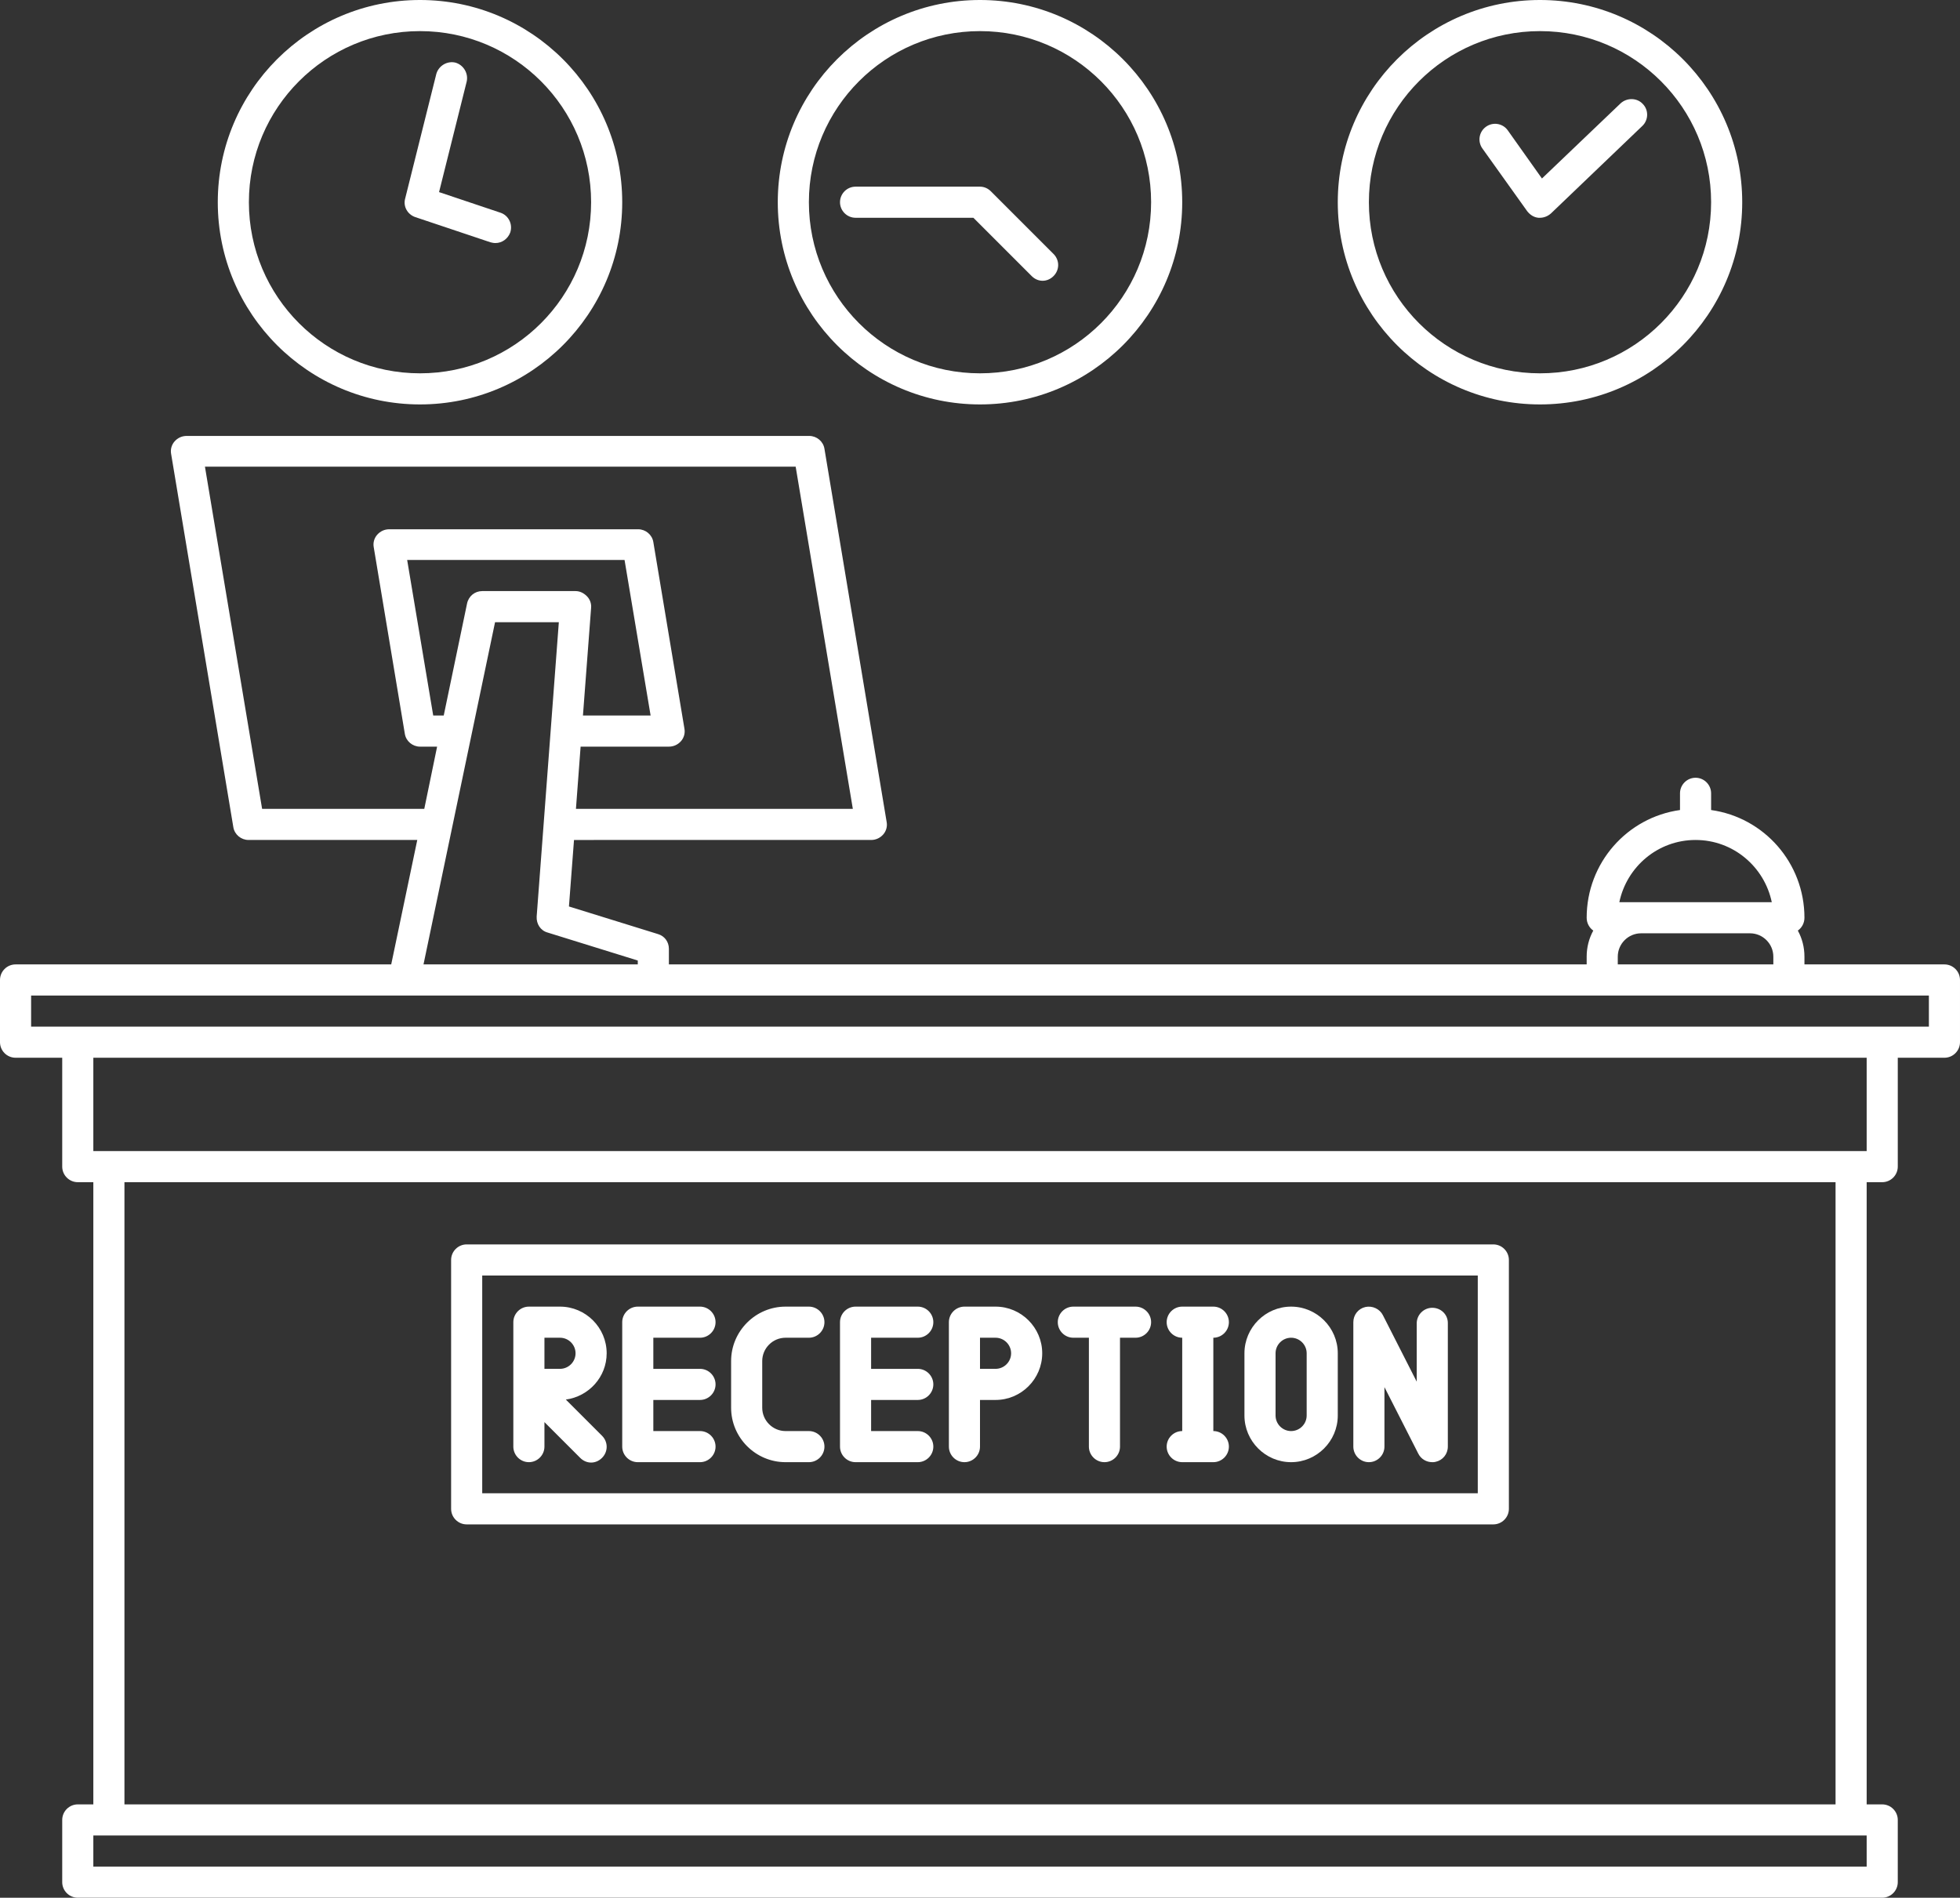 <?xml version="1.0" encoding="UTF-8" standalone="no"?><svg xmlns="http://www.w3.org/2000/svg" xmlns:xlink="http://www.w3.org/1999/xlink" fill="#ffffff" height="488" preserveAspectRatio="xMidYMid meet" version="1" viewBox="4.0 12.0 504.0 488.0" width="504" zoomAndPan="magnify"><rect x="4.0" y="12.0" width="504.0" height="488.0" fill="#333333" stroke="none"/><g id="change1_1"><path d="M504,260h-36v-2c0-2.4-0.6-4.7-1.7-6.7c1-0.7,1.7-1.9,1.7-3.3c0-14.1-10.4-25.8-24-27.7V216c0-2.2-1.8-4-4-4s-4,1.8-4,4v4.3 c-13.6,1.9-24,13.6-24,27.7c0,1.4,0.7,2.6,1.7,3.3c-1.1,2-1.7,4.3-1.7,6.7v2H176v-4c0-1.8-1.1-3.3-2.8-3.8l-22.9-7.1l1.3-17.1H228 c1.2,0,2.3-0.5,3.1-1.4c0.8-0.9,1.1-2.1,0.9-3.2l-16-96c-0.3-1.9-2-3.3-3.9-3.3H52c-1.2,0-2.3,0.5-3.1,1.4c-0.8,0.9-1.1,2.1-0.9,3.2 l16,96c0.3,1.9,2,3.3,3.9,3.3h43.4l-6.7,32H8c-2.2,0-4,1.8-4,4v16c0,2.2,1.8,4,4,4h12v28c0,2.2,1.8,4,4,4h4v160h-4c-2.2,0-4,1.8-4,4 v16c0,2.2,1.8,4,4,4h464c2.2,0,4-1.8,4-4v-16c0-2.2-1.8-4-4-4h-4V316h4c2.2,0,4-1.8,4-4v-28h12c2.2,0,4-1.8,4-4v-16 C508,261.8,506.2,260,504,260z M440,228c9.7,0,17.7,6.9,19.6,16H454h-28h-5.6C422.3,234.9,430.3,228,440,228z M420,258 c0-3.3,2.7-6,6-6h28c3.3,0,6,2.7,6,6v2h-40V258z M118.1,196h-2.7l-6.7-40h55.9l6.7,40h-17.4l2.1-27.7c0.1-1.1-0.3-2.2-1.1-3 s-1.8-1.3-2.9-1.3h-24c-1.9,0-3.5,1.3-3.9,3.2L118.1,196z M71.4,220l-14.7-88h151.9l14.7,88h-71.2l1.2-16H176c1.2,0,2.3-0.5,3.1-1.4 c0.8-0.9,1.1-2.1,0.9-3.2l-8-48c-0.3-1.9-2-3.3-3.9-3.3h-64c-1.2,0-2.3,0.5-3.1,1.4c-0.8,0.9-1.1,2.1-0.9,3.2l8,48 c0.3,1.9,2,3.3,3.9,3.3h4.4l-3.3,16H71.4z M131.3,172h16.4l-5.7,75.7c-0.1,1.9,1,3.6,2.8,4.1L168,259v1h-55.1L131.3,172z M484,492 H28v-8h4h448h4V492z M476,476H36V316h440V476z M484,308H28v-24h456V308z M500,276H12v-8h488V276z"/></g><g id="change1_2"><path d="M124,404h264c2.2,0,4-1.8,4-4v-64c0-2.2-1.8-4-4-4H124c-2.2,0-4,1.8-4,4v64C120,402.2,121.8,404,124,404z M128,340h256v56 H128V340z"/></g><g id="change1_3"><path d="M149.5,371.9c5.9-0.8,10.5-5.8,10.5-11.9c0-6.6-5.4-12-12-12h-8c-2.2,0-4,1.8-4,4c0,0,0,16,0,16v16c0,2.2,1.8,4,4,4 s4-1.8,4-4v-6.3l9.2,9.2c0.8,0.8,1.8,1.2,2.8,1.2s2-0.4,2.8-1.2c1.6-1.6,1.6-4.1,0-5.7L149.5,371.9z M144,356h4c2.2,0,4,1.8,4,4 s-1.8,4-4,4h-4V356z"/></g><g id="change1_4"><path d="M260,348h-8c-2.2,0-4,1.8-4,4v32c0,2.2,1.8,4,4,4s4-1.8,4-4v-12h4c6.6,0,12-5.4,12-12S266.6,348,260,348z M260,364h-4v-8h4 c2.2,0,4,1.8,4,4S262.2,364,260,364z"/></g><g id="change1_5"><path d="M184,356c2.2,0,4-1.8,4-4s-1.8-4-4-4h-16c-2.2,0-4,1.8-4,4v32c0,2.2,1.8,4,4,4h16c2.2,0,4-1.8,4-4s-1.8-4-4-4h-12v-8h12 c2.2,0,4-1.8,4-4s-1.8-4-4-4h-12v-8H184z"/></g><g id="change1_6"><path d="M206,356h6c2.2,0,4-1.8,4-4s-1.8-4-4-4h-6c-7.7,0-14,6.3-14,14v12c0,7.7,6.3,14,14,14h6c2.2,0,4-1.8,4-4s-1.8-4-4-4h-6 c-3.3,0-6-2.7-6-6v-12C200,358.7,202.7,356,206,356z"/></g><g id="change1_7"><path d="M240,356c2.2,0,4-1.8,4-4s-1.8-4-4-4h-16c-2.2,0-4,1.8-4,4v32c0,2.2,1.8,4,4,4h16c2.2,0,4-1.8,4-4s-1.8-4-4-4h-12v-8h12 c2.2,0,4-1.8,4-4s-1.8-4-4-4h-12v-8H240z"/></g><g id="change1_8"><path d="M336,348c-6.6,0-12,5.4-12,12v16c0,6.6,5.4,12,12,12s12-5.4,12-12v-16C348,353.4,342.6,348,336,348z M340,376 c0,2.2-1.8,4-4,4s-4-1.8-4-4v-16c0-2.2,1.8-4,4-4s4,1.8,4,4V376z"/></g><g id="change1_9"><path d="M296,348h-16c-2.2,0-4,1.8-4,4s1.8,4,4,4h4v28c0,2.2,1.8,4,4,4s4-1.8,4-4v-28h4c2.2,0,4-1.8,4-4S298.2,348,296,348z"/></g><g id="change1_10"><path d="M320,352c0-2.2-1.8-4-4-4h-8c-2.2,0-4,1.8-4,4s1.8,4,4,4v24c-2.2,0-4,1.8-4,4s1.8,4,4,4h8c2.2,0,4-1.8,4-4s-1.8-4-4-4v-24 C318.2,356,320,354.2,320,352z"/></g><g id="change1_11"><path d="M372.3,348.3c-2.2,0-4,1.8-4,4v15l-8.7-17.1c-0.8-1.6-2.7-2.5-4.5-2.1c-1.8,0.4-3.1,2-3.1,3.9v32c0,2.2,1.8,4,4,4s4-1.8,4-4 v-15.3l8.7,17.1c0.7,1.4,2.1,2.2,3.6,2.2c0.3,0,0.6,0,0.9-0.1c1.8-0.4,3.1-2,3.1-3.9v-31.8C376.3,350,374.5,348.3,372.3,348.3z"/></g><g id="change1_12"><path d="M256,116c28.7,0,52-23.3,52-52s-23.3-52-52-52s-52,23.3-52,52S227.3,116,256,116z M256,20c24.3,0,44,19.7,44,44 s-19.7,44-44,44s-44-19.7-44-44S231.7,20,256,20z"/></g><g id="change1_13"><path d="M112,116c28.7,0,52-23.3,52-52s-23.3-52-52-52S60,35.3,60,64S83.3,116,112,116z M112,20c24.3,0,44,19.7,44,44 s-19.7,44-44,44S68,88.3,68,64S87.7,20,112,20z"/></g><g id="change1_14"><path d="M400,116c28.7,0,52-23.3,52-52s-23.3-52-52-52s-52,23.3-52,52S371.3,116,400,116z M400,20c24.3,0,44,19.7,44,44 s-19.7,44-44,44s-44-19.7-44-44S375.7,20,400,20z"/></g><g id="change1_15"><path d="M110.7,67.8l19.4,6.5c0.4,0.1,0.8,0.2,1.3,0.2c1.7,0,3.2-1.1,3.8-2.7c0.7-2.1-0.4-4.4-2.5-5.1l-15.8-5.3l7.1-28.4 c0.5-2.1-0.8-4.3-2.9-4.9c-2.1-0.5-4.3,0.8-4.9,2.9l-8,32C107.6,65.1,108.8,67.1,110.7,67.8z"/></g><g id="change1_16"><path d="M269.3,83c0.8,0.8,1.8,1.2,2.8,1.2s2-0.4,2.8-1.2c1.6-1.6,1.6-4.1,0-5.7l-16.1-16.1c-0.8-0.8-1.8-1.2-2.8-1.2h-32 c-2.2,0-4,1.8-4,4s1.8,4,4,4h30.3L269.3,83z"/></g><g id="change1_17"><path d="M396.7,66.3c0.7,0.9,1.7,1.6,2.9,1.7c0.1,0,0.3,0,0.4,0c1,0,2-0.4,2.8-1.1l23.5-22.5c1.6-1.5,1.7-4.1,0.1-5.7 c-1.5-1.6-4.1-1.6-5.7-0.1l-20.2,19.3l-8.8-12.4c-1.3-1.8-3.8-2.2-5.6-0.9c-1.8,1.3-2.2,3.8-0.9,5.6L396.7,66.3z"/></g></svg>